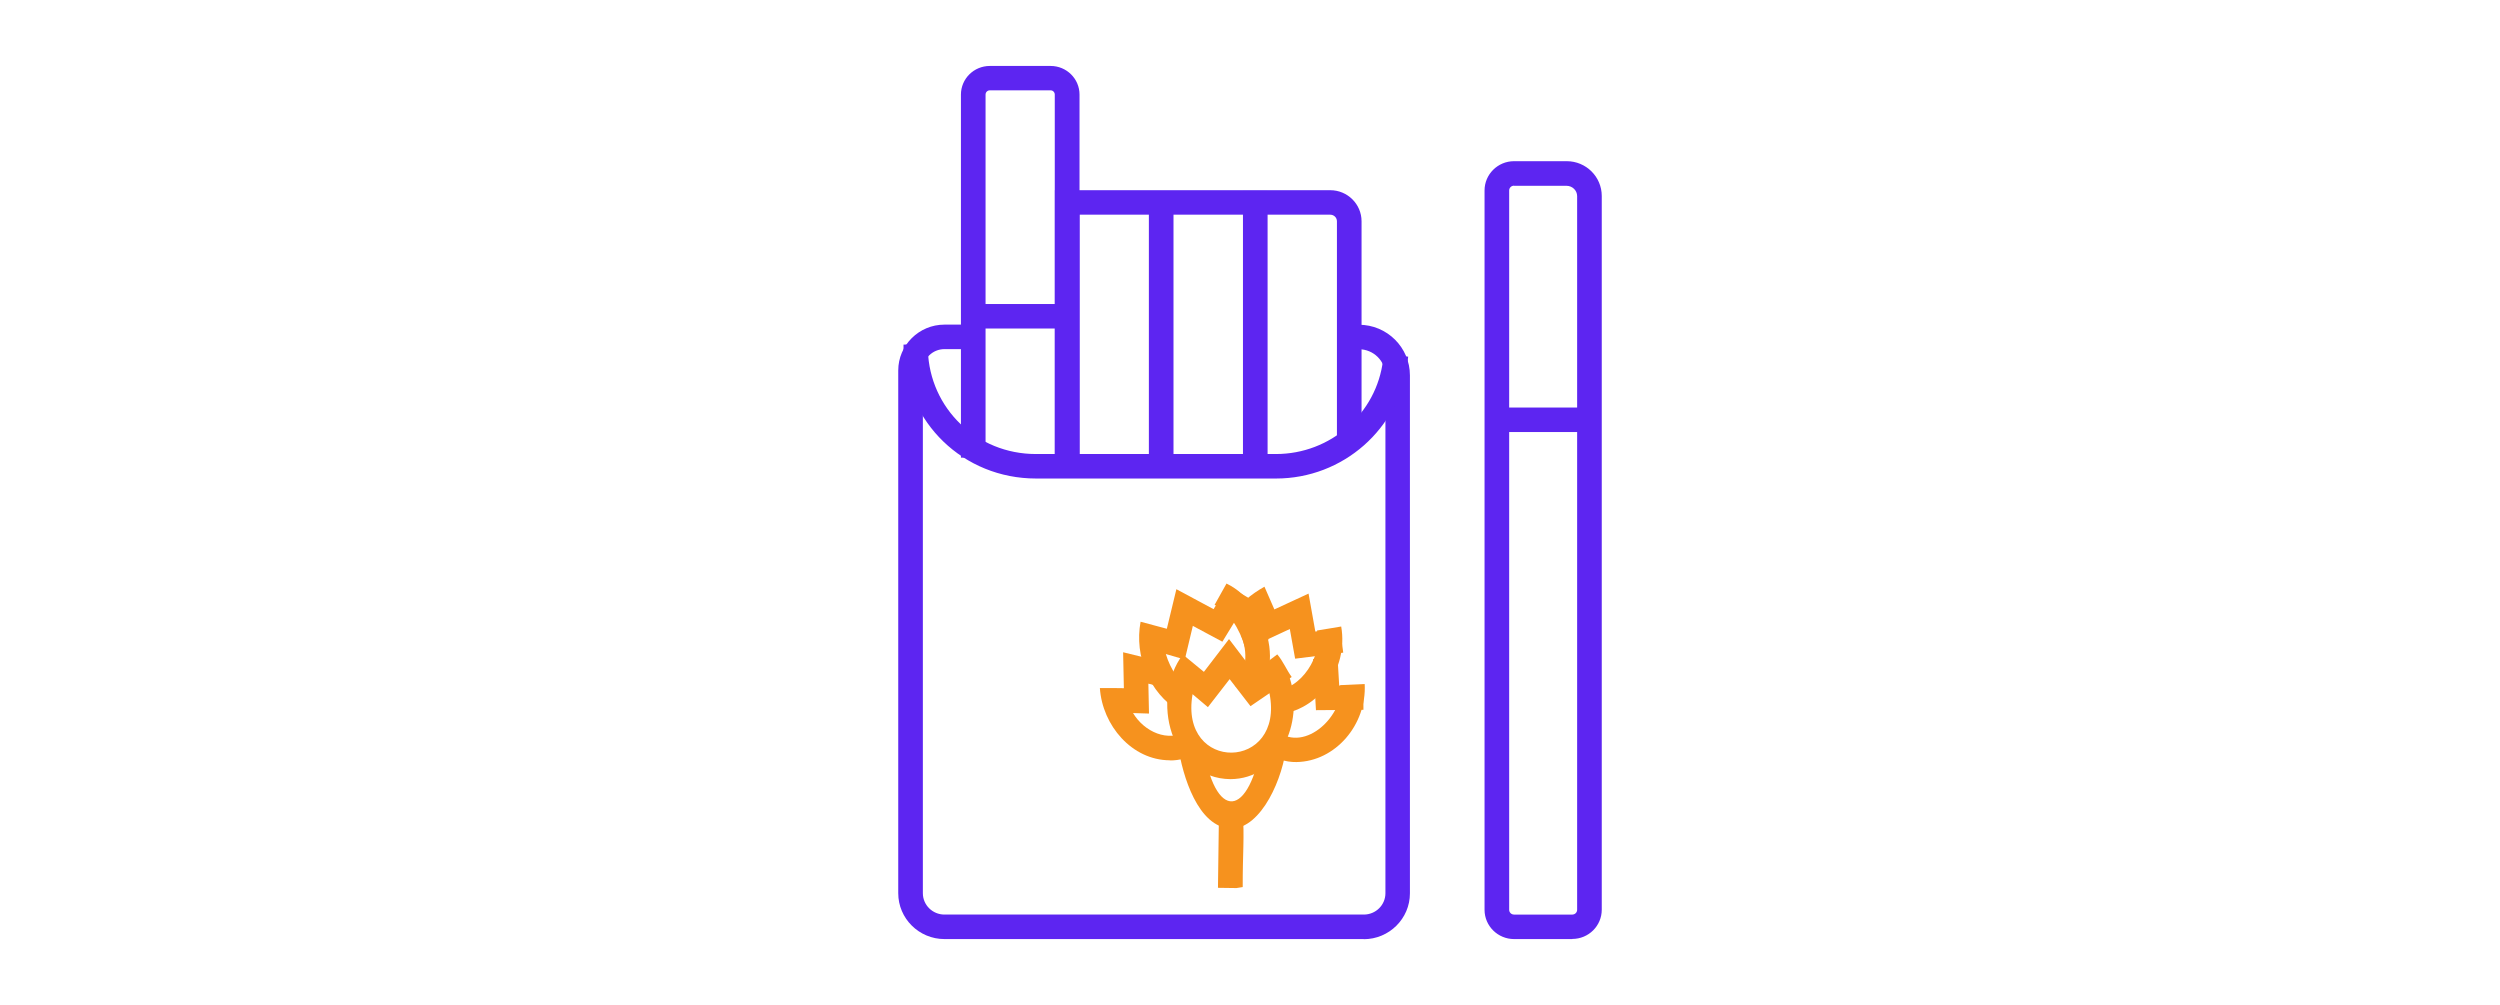 <?xml version="1.0" encoding="UTF-8"?>
<svg id="_Слой_1" data-name="Слой 1" xmlns="http://www.w3.org/2000/svg" viewBox="0 0 199 80">
  <defs>
    <style>
      .cls-1 {
        fill: #f6921e;
      }

      .cls-2 {
        fill: #5d25f1;
      }
    </style>
  </defs>
  <g>
    <path class="cls-2" d="m108.56,74.25h-33.38c-1.75,0-3.18-1.41-3.18-3.15V29.49c0-1.74,1.43-3.15,3.18-3.15h2.45v.95h-2.45c-1.22,0-2.22.99-2.22,2.2v41.61c0,1.21,1,2.2,2.22,2.2h33.38c1.22,0,2.22-.99,2.22-2.2V29.88c0-1.42-1.17-2.58-2.61-2.58h-.68v-.95h.68c1.97,0,3.56,1.58,3.56,3.53v41.23c0,1.74-1.43,3.15-3.18,3.15Z"/>
    <path class="cls-2" d="m108.56,74.75h-33.38c-2.03,0-3.68-1.64-3.68-3.65V29.49c0-2.01,1.65-3.65,3.68-3.65h2.95v1.95h-2.95c-.95,0-1.72.76-1.72,1.7v41.61c0,.94.77,1.7,1.72,1.7h33.38c.95,0,1.72-.76,1.72-1.7V29.88c0-1.15-.95-2.08-2.11-2.08h-1.18v-1.95h1.18c2.24,0,4.06,1.81,4.06,4.03v41.23c0,2.01-1.65,3.65-3.68,3.65Z"/>
  </g>
  <g>
    <path class="cls-2" d="m125.15,74.25h-4.63c-1.02,0-1.85-.82-1.85-1.83V15.16c0-1.01.83-1.83,1.85-1.83h4.19c1.26,0,2.29,1.02,2.29,2.27v56.82c0,1.01-.83,1.83-1.85,1.83Zm-4.63-59.97c-.49,0-.89.4-.89.88v57.26c0,.49.4.88.89.88h4.63c.49,0,.89-.4.89-.88V15.6c0-.73-.6-1.32-1.34-1.32h-4.19Z"/>
    <path class="cls-2" d="m125.15,74.75h-4.63c-1.29,0-2.35-1.04-2.35-2.33V15.16c0-1.28,1.05-2.33,2.35-2.33h4.19c1.54,0,2.79,1.24,2.79,2.77v56.81c0,1.29-1.05,2.33-2.35,2.33Zm-4.63-59.97c-.22,0-.39.17-.39.38v57.26c0,.21.17.38.39.38h4.63c.22,0,.39-.17.39-.38V15.61c0-.45-.38-.82-.84-.82h-4.19Z"/>
  </g>
  <g>
    <rect class="cls-2" x="119.04" y="32.94" width="7.48" height=".95"/>
    <rect class="cls-2" x="118.54" y="32.44" width="8.48" height="1.95"/>
  </g>
  <g>
    <path class="cls-2" d="m101.58,37.59h-19.12c-5.48,0-9.89-4.25-10.04-9.67l.96-.03c.14,4.91,4.12,8.75,9.08,8.75h19.12c4.6,0,8.47-3.41,9.02-7.92l.95.11c-.6,4.99-4.89,8.75-9.97,8.75Z"/>
    <path class="cls-2" d="m101.58,38.09h-19.12c-5.75,0-10.38-4.46-10.54-10.16v-.5s1.94-.05,1.94-.05v.5c.14,4.63,3.91,8.26,8.59,8.26h19.12c4.34,0,8.01-3.22,8.52-7.48l.06-.5,1.94.23-.06.5c-.63,5.24-5.13,9.2-10.46,9.2Z"/>
  </g>
  <g>
    <path class="cls-2" d="m85.43,37.53h-.96V15.64h21.42c1.1,0,1.99.88,1.99,1.97v17.4h-.96v-17.4c0-.56-.46-1.02-1.03-1.02h-20.46v20.94Z"/>
    <path class="cls-2" d="m85.93,38.03h-1.96V15.14h21.92c1.37,0,2.49,1.11,2.49,2.47v17.89h-1.96v-17.89c0-.29-.24-.52-.53-.52h-19.96v20.95Z"/>
  </g>
  <g>
    <rect class="cls-2" x="99.44" y="15.7" width=".96" height="21.42"/>
    <rect class="cls-2" x="98.94" y="15.2" width="1.96" height="22.42"/>
  </g>
  <g>
    <rect class="cls-2" x="91.95" y="16.11" width=".96" height="21.42"/>
    <rect class="cls-2" x="91.45" y="15.61" width="1.96" height="22.42"/>
  </g>
  <g>
    <path class="cls-2" d="m85.39,37.4l-.94-.18c.01-.06.02-.11.02-.17V7.53c0-.46-.38-.84-.84-.84h-4.84c-.47,0-.84.38-.84.84v28.4h-.96V7.53c0-.98.81-1.78,1.8-1.78h4.84c.99,0,1.8.8,1.8,1.78v29.51c0,.12-.01.24-.04.35Z"/>
    <path class="cls-2" d="m85.78,37.98l-1.91-.37.09-.49V7.53c0-.19-.15-.34-.33-.34h-4.84c-.19,0-.34.15-.34.34v28.9h-1.96V7.53c0-1.26,1.03-2.28,2.3-2.28h4.84c1.27,0,2.3,1.02,2.3,2.28v29.51c0,.15-.02.31-.05.46l-.1.48Z"/>
  </g>
  <g>
    <rect class="cls-2" x="77.05" y="24.7" width="7.48" height=".95"/>
    <rect class="cls-2" x="76.55" y="24.2" width="8.48" height="1.95"/>
  </g>
  <g>
    <g>
      <g>
        <path class="cls-1" d="m93.1,60.02c-2.5-.01-4.68-2.26-4.97-4.75.42-.01,1.4.01,1.83.03l-.06-2.74,2.51.61-.23.92-1.3-.32.05,2.5-1.62-.05c.77,1.85,2.94,3.5,4.94,2.61l.39.86c-.48.22-1.01.33-1.56.33Z"/>
        <path class="cls-1" d="m93.1,60.52c-3-.02-5.35-2.77-5.55-5.75.42,0,1.51-.01,1.91.01l-.06-2.86,3.63.89-.47,1.89-1.15-.28.05,2.38-1.27-.04c.89,1.49,2.78,2.36,4.33,1.42l.81,1.78c-.69.34-1.43.59-2.22.57Z"/>
      </g>
      <g>
        <path class="cls-1" d="m99.43,50.89c-.4-1.21-1.35-2.58-2.07-2.94l.46-.83c1.39.85,2.07,2.3,2.51,3.48l-.91.29Z"/>
        <path class="cls-1" d="m99.1,51.52c-.4-1.43-1.34-2.95-2.42-3.37l.95-1.7c1.92.93,2.82,2.84,3.34,4.48l-1.87.59Z"/>
      </g>
      <g>
        <path class="cls-1" d="m99.8,54.98l-.79-.53c.69-1.03.81-2.34.43-3.55l.91-.29c.47,1.48.31,3.1-.54,4.37Z"/>
        <path class="cls-1" d="m99.93,55.67l-1.63-1.08c.94-1.12,1.05-2.66.49-4.01l1.87-.59c.74,1.91.54,4.08-.73,5.69Z"/>
      </g>
      <g>
        <path class="cls-1" d="m93.71,55.9c-1.74-1.28-2.79-3.56-2.48-5.78.44.1,1.56.42,2.01.56l.73-3.03,2.8,1.5,1.14-1.86.82.49-1.61,2.63-2.51-1.34-.67,2.8-1.8-.53c.2,1.41.93,2.96,2.13,3.79l-.55.77Z"/>
        <path class="cls-1" d="m93.83,56.59c-2.34-1.46-3.55-4.33-3.04-7.1l2.09.56.76-3.15,2.96,1.59,1.15-1.88,1.67,1.01-2.12,3.46-2.35-1.26-.64,2.68-1.51-.44c.36,1.2,1.08,2.32,2.17,2.95l-1.13,1.59Z"/>
      </g>
      <g>
        <path class="cls-1" d="m102.06,56.32l-.14-.94c2.08-.16,3.72-3.08,3.49-4.78l.94-.16c.15,2.79-1.63,5.42-4.29,5.87Z"/>
        <path class="cls-1" d="m101.64,56.89l-.29-1.93c2.24.04,4-2.92,3.48-4.77l1.93-.32c.59,3.4-1.81,6.74-5.12,7.01Z"/>
      </g>
      <g>
        <path class="cls-1" d="m103.5,51.86l-.45-2.53-2.4,1.11-.64-1.56c-.19.18-.36.4-.53.66l-.8-.51c.48-.76,1.04-1.19,1.74-1.61.19.39.58,1.34.74,1.75l2.61-1.21.51,2.85,1.95-.24.12.94-2.85.36Z"/>
        <path class="cls-1" d="m103.09,52.42l-.42-2.35-2.28,1.06-.51-1.26-.24.37-1.64-1.05c.62-1.14,1.6-1.89,2.65-2.49l.79,1.81,2.72-1.26.54,3.02,1.97-.25.25,1.93-3.82.48Z"/>
      </g>
      <g>
        <path class="cls-1" d="m103.21,60.16c-.65,0-1.28-.16-1.84-.47l.47-.83c2.41,1.46,5.41-1.63,5.37-3.85l.95-.04c-.18,2.76-2.27,5.13-4.95,5.19Z"/>
        <path class="cls-1" d="m103.21,60.66c-.92.02-1.77-.31-2.53-.78l.96-1.69c2.3,1.81,5.42-1.38,5.04-3.65l1.95-.09c.17,3.23-2.33,6.16-5.43,6.21Z"/>
      </g>
      <g>
        <polygon class="cls-1" points="105.22 56.03 105.04 52.93 106 52.88 106.12 55.07 108.02 55.06 108.03 56.01 105.22 56.03"/>
        <polygon class="cls-1" points="104.75 56.53 104.52 52.46 106.47 52.35 106.6 54.57 108.52 54.56 108.53 56.5 104.75 56.53"/>
      </g>
      <g>
        <path class="cls-1" d="m98.01,65.45c-1.98,0-3.27-3.34-3.65-5.58l.94-.16c1.08,6.36,4.47,5.97,5.59-.18l.95.13c-.33,2.42-1.94,5.79-3.83,5.79Z"/>
        <path class="cls-1" d="m98.01,65.95c-2.67-.07-3.89-4.27-4.22-6.49l1.93-.32c.98,6.42,3.75,6.02,4.75-.16l1.94.26c-.24,2.63-1.98,6.69-4.39,6.72Z"/>
      </g>
      <g>
        <path class="cls-1" d="m98.41,70.19h-.96c.03-2.52.05-3.84.06-4.47h0c0-.15,0-.58,0-.54h.01c.03-.54.83-.77.86.01h.08s0,.54,0,.54h-.04c.03.77,0,2.11-.02,4.46Z"/>
        <path class="cls-1" d="m98.41,70.69l-1.46-.02.08-6h.15c.24-.63,1.4-.65,1.62.02h.12c.15,1.92-.01,3.26,0,5.92l-.5.08Zm-.54-5.63h0Z"/>
      </g>
    </g>
    <g>
      <path class="cls-1" d="m98.01,61.52c-4.15-.01-5.82-5.49-3.7-8.67.37.27,1.27,1.04,1.63,1.35l1.95-2.51,1.97,2.55,1.14-.78s-.05-.07-.08-.11l.76-.57c.24.28.35.67.57.97l-.04.03c1.24,3.32-.41,7.68-4.2,7.73Zm-3.38-7.19c-2.17,8.14,8.93,8.14,6.76.02l-1.73,1.18-1.76-2.29-1.8,2.33-1.46-1.24Z"/>
      <path class="cls-1" d="m97.95,62.02c-4.76-.04-6.42-6.39-3.8-9.92l1.68,1.38,2-2.61,2.05,2.69.32-.22-.07-.09,1.54-1.16c.45.51.74,1.24,1.15,1.8l-.15.1c1.13,3.54-.82,8.01-4.73,8.03Zm-3.02-6.77c-1.1,6.29,7.36,6.16,6.12-.07l-1.51,1.03-1.66-2.15-1.73,2.23-1.23-1.04Z"/>
    </g>
  </g>
</svg>